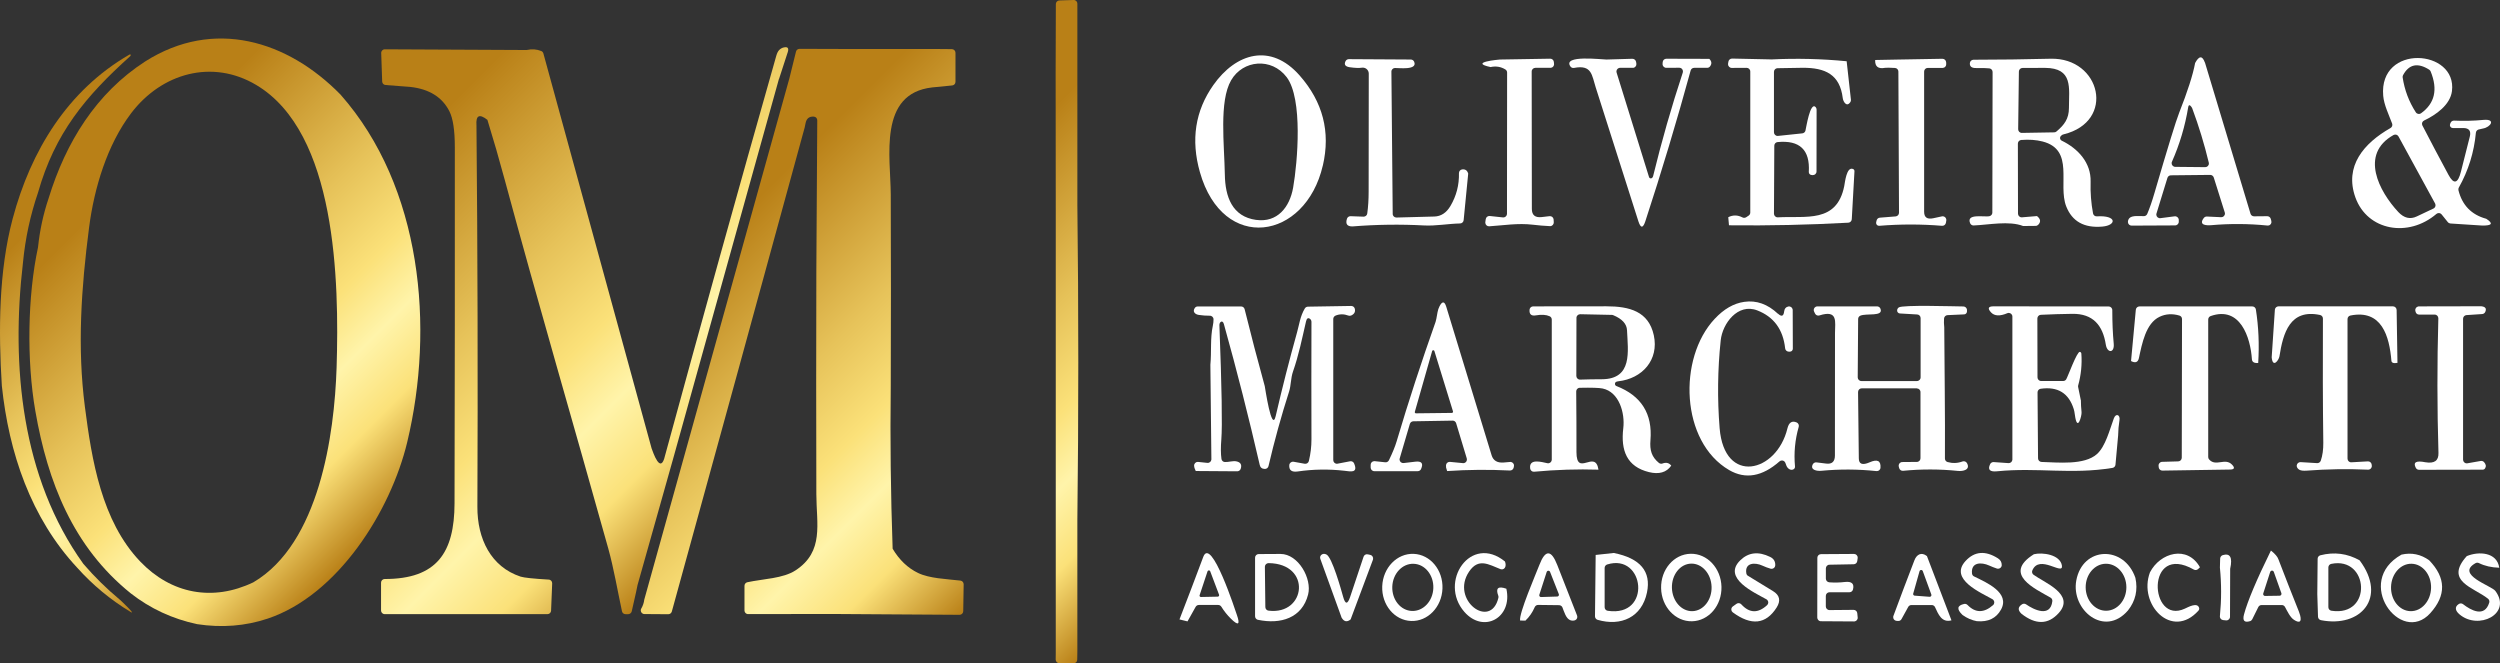 <?xml version="1.0" encoding="UTF-8"?> <svg xmlns="http://www.w3.org/2000/svg" xmlns:xlink="http://www.w3.org/1999/xlink" id="Camada_2" viewBox="0 0 596.32 158.23"><rect x="0" y="0" width="596.32" height="158.23" fill="#333333" stroke="none"/><defs><style>.cls-1{fill:url(#linear-gradient-2);}.cls-2{fill:#fff;}.cls-3{fill:url(#linear-gradient-5);}.cls-4{fill:url(#linear-gradient-3);}.cls-5{fill:url(#linear-gradient);}.cls-6{fill:url(#linear-gradient-4);}</style><linearGradient id="linear-gradient" x1="81.93" y1="21.24" x2="178.69" y2="118" gradientUnits="userSpaceOnUse"><stop offset="0" stop-color="#b98017"></stop><stop offset=".15" stop-color="#b98017"></stop><stop offset=".45" stop-color="#e6c259"></stop><stop offset=".61" stop-color="#fbe179"></stop><stop offset=".72" stop-color="#fff4aa"></stop><stop offset=".84" stop-color="#fbe179"></stop><stop offset="1" stop-color="#b98017"></stop></linearGradient><linearGradient id="linear-gradient-2" x1="10.84" y1="36.9" x2="95.4" y2="121.46" xlink:href="#linear-gradient"></linearGradient><linearGradient id="linear-gradient-3" x1="213.9" y1="38.59" x2="294.99" y2="119.68" xlink:href="#linear-gradient"></linearGradient><linearGradient id="linear-gradient-4" x1="156.66" y1="45.35" x2="243.6" y2="132.3" xlink:href="#linear-gradient"></linearGradient><linearGradient id="linear-gradient-5" x1="-4.08" y1="45.41" x2="64.03" y2="113.53" xlink:href="#linear-gradient"></linearGradient></defs><g id="Camada_1-2"><path class="cls-2" d="m315.53,39.48c-4.13,17.86-23.83,20.95-29.32,1.58-2.19-7.71-1.12-14.63,3.2-20.76,5.39-7.65,13.67-10.13,20.57-2.32,5.56,6.3,7.42,13.47,5.56,21.5Zm-15.89,12.97c4.99.69,7.98-2.96,8.81-7.7,1.07-6.11,2.35-21.2-1.54-26.34-3.6-4.74-10.44-4.14-13.26.75-2.89,5.01-1.61,15.35-1.49,22.49.08,5.25,1.72,10.02,7.49,10.81Z"></path><path class="cls-2" d="m525.94,14.91l10.87,36.07c.11.37.46.62.84.62l3.15-.03c.4,0,.75.27.85.66l.13.5c.12.47-.16.94-.63,1.05-.1.02-.2.03-.3.02-4.46-.45-8.92-.48-13.36-.09-1.05.09-3.19.08-1.82-1.72.17-.22.45-.35.73-.34l3.4.16c.48.02.89-.35.91-.83,0-.1,0-.2-.04-.3l-2.63-8.35c-.12-.36-.46-.61-.84-.61l-9.39.1c-.38,0-.71.26-.82.62l-2.61,8.49c-.14.46.12.94.58,1.08.12.04.24.05.37.03l3.39-.44c.48-.06.92.29.98.77,0,.03,0,.07,0,.1v.43c0,.48-.39.87-.87.87l-10.39.05c-.47,0-.86-.38-.87-.85,0-.01,0-.03,0-.04.01-.36.14-.67.38-.92.66-.68,2.51-.44,3.43-.45.34,0,.65-.2.79-.52.56-1.29,1.15-2.99,1.76-5.09,3.13-10.73,5.09-17.09,5.87-19.07,2-5.06,3.27-9.01,3.8-11.85.94-1.75,1.72-1.8,2.32-.12Zm-7.09,24.89l7.16.07c.48,0,.87-.38.87-.86,0-.07,0-.14-.02-.21-1.06-4.41-2.38-8.73-3.96-12.98-.1-.26-.78-1.3-.95-.27-.74,4.51-2.03,8.85-3.88,13.03-.2.43,0,.94.43,1.14.11.05.23.08.36.08Z"></path><path class="cls-2" d="m593.05,52.19c1.71,1.11,1.39,1.64-.97,1.61l-7.57-.49c-.24-.02-.47-.13-.63-.32l-1.48-1.84c-.3-.38-.84-.44-1.21-.15,0,0-.02.02-.03.02-6.68,5.73-16.46,4.04-19.33-3.92-2.69-7.5,2.04-12.96,8.37-16.56.37-.21.54-.66.39-1.06-.77-2.08-1.95-4.46-2.13-6.65-1.06-12.46,17.68-11.15,16.4-1.09-.43,3.29-3.8,5.65-6.65,7.01-.43.2-.62.71-.42,1.14,0,.01.01.03.02.04,2.04,3.95,4.12,7.88,6.23,11.79,1.26,2.33,2.24,2.08,2.96-.76.67-2.66,1.38-5.45,2.12-8.38.34-1.36-.19-2.04-1.58-2.04h-2.48c-.38,0-.69-.31-.69-.7,0-.09.02-.19.06-.28l.1-.26c.14-.33.48-.55.84-.53,2.33.11,4.66.06,6.99-.17,3.06-.29,1.75,1.75-.12,2.06-.35.06-.71.14-1.06.24-.33.11-.57.4-.61.76-.43,4.66-1.79,9.02-4.07,13.08-.11.19-.14.42-.09.63.89,3.58,3.1,5.85,6.62,6.81Zm-13.6-35.56c-2.75-1.75-4.84-1.32-6.25,1.29-.09.16-.12.35-.1.54.45,3.01,1.5,5.79,3.14,8.33.26.4.8.52,1.2.26.01,0,.02-.01.03-.02,3.29-2.35,4.07-5.67,2.31-9.99-.07-.17-.19-.31-.34-.41Zm-7.39,33.94c1.36,1.45,2.82,1.81,4.4,1.06l3.99-1.89c.44-.21.62-.73.41-1.16,0-.01-.01-.03-.02-.04l-8.73-15.99c-.23-.42-.75-.58-1.17-.35,0,0,0,0-.01,0-8.18,4.58-3.42,13.5,1.14,18.38Z"></path><path class="cls-2" d="m350.21,41.38l-1.09,11.14c-.04.43-.4.77-.84.78-2.84.06-5.77.62-8.54.48-5.73-.31-11.44-.23-17.15.23-1.26.01-1.7-.6-1.3-1.84.12-.37.47-.61.86-.6l3.09.11c.45.01.84-.31.89-.76.22-1.58.33-3.32.33-5.2.02-9.19.03-18.57.03-28.15,0-.8-.64-1.44-1.44-1.44-.07,0-.14,0-.21.02-.67.1-1.63.07-2.88-.11-1.07-.16-1.41-.63-1.02-1.43.14-.3.45-.49.78-.5l14.8.09c.35,0,.66.21.8.53.88,2.08-3.73,1.46-4.59,1.49-.47.01-.85.4-.84.88l.31,33.93c0,.48.4.86.88.86,0,0,.01,0,.02,0l9.04-.24c1.59-.05,2.86-.88,3.83-2.51,1.42-2.41,2.1-5.02,2.03-7.84,0-.45.32-.83.76-.89.75-.09,1.23.24,1.44.99Z"></path><path class="cls-2" d="m355.6,16.01c-5.45-1.16,2-1.8,2.17-1.81l11.99-.2c.45-.01.83.32.88.77l.04.46c.06.47-.28.89-.76.95-.03,0-.07,0-.1,0h-3.59c-.48,0-.88.39-.88.87h0l.04,32.79c0,1.47.78,2.11,2.33,1.94l1.9-.22c.48-.05.91.29.96.77,0,.02,0,.03,0,.05l.04.64c.02.48-.35.9-.83.92-.03,0-.05,0-.08,0-1.37-.06-2.73-.18-4.08-.34-3.58-.42-6.91.15-10.41.38-.48.03-.89-.33-.93-.81,0-.06,0-.12,0-.17l.1-.72c.06-.47.48-.8.95-.76l3.16.34c.48.05.91-.3.96-.79,0-.03,0-.05,0-.08l.03-33.68c0-.3-.15-.58-.41-.74-1.07-.66-2.24-.85-3.51-.58Z"></path><path class="cls-2" d="m383.18,14.2l6.18-.18c.44,0,.82.31.89.74l.07.43c.07.47-.26.92-.74.99-.04,0-.08,0-.12,0h-3.03c-.48,0-.87.4-.87.87,0,.09.01.17.04.25l7.74,24.94c.08.24.33.37.56.29.04-.01.08-.03.11-.06.16-.1.26-.25.3-.44,2.03-8.33,4.39-16.57,7.08-24.72.15-.45-.09-.95-.54-1.1-.09-.03-.18-.05-.28-.05l-3.12.02c-.48,0-.88-.39-.88-.88,0-.02,0-.04,0-.06l.03-.43c.04-.45.41-.8.87-.8l10.25.03c.59.6.64,1.2.16,1.81-.16.21-.41.33-.68.33h-3.09c-.4,0-.74.26-.84.63-3.31,12.08-6.91,24.07-10.81,35.97-.56,1.7-1.11,1.7-1.66,0-3.31-10.38-6.7-21.02-10.17-31.91-.94-2.92-.89-5.5-5.17-4.67-.34.07-.68-.07-.88-.36-1.94-2.83,7.61-1.62,8.6-1.64Z"></path><path class="cls-2" d="m422.44,14.18c6.12-.3,12.13-.15,18.04.43l1.02,9.19c.02.21-.03.41-.16.58-.87,1.27-1.69-.15-1.79-.97-.68-5.63-4.15-7.28-9.62-7.24-1.99.01-3.98.05-5.95.1-.47.01-.84.4-.84.87v14.41c0,.48.38.87.86.87.03,0,.06,0,.09,0l5.81-.61c.36-.04.66-.29.75-.64.17-.63,1.11-6.95,2.41-5.65.16.17.25.39.25.62l-.02,14.77c0,.48-.4.87-.88.86-.02,0-.05,0-.07,0l-.26-.03c-.37-.03-.65-.36-.63-.73.32-5.26-2.17-7.63-7.45-7.12-.44.04-.78.41-.78.86l-.08,16.22c0,.48.39.87.87.87.02,0,.04,0,.05,0,6.72-.38,14.05,1.45,15.84-7.44.17-.84.55-4.78,2.12-4.08.21.09.34.31.32.55l-.64,11.43c-.03.44-.38.79-.83.82-9.46.52-18.95.73-28.46.62l-.17-1.93c1.12-.56,2.24-.54,3.38.05.28.15.62.13.89-.04l.59-.39c.24-.16.39-.43.39-.72V17.05c0-.48-.39-.87-.87-.87,0,0,0,0,0,0l-3.55.02c-.48,0-.88-.39-.88-.87,0-.04,0-.09,0-.13l.08-.48c.06-.43.44-.75.88-.75l9.29.2Z"></path><path class="cls-2" d="m447.31,14.31l5.14-.1,10.87-.19c.47,0,.86.36.89.83l.02.45c.02.47-.34.88-.82.9-.02,0-.04,0-.05,0h-3.53c-.48,0-.87.38-.87.86v33.45c0,1.34.72,1.85,2.15,1.55l2.1-.45c.47-.1.93.2,1.03.67.02.1.03.2.01.31l-.09.53c-.06.45-.47.78-.93.74-4.99-.41-9.97-.41-14.97,0-.38.03-.72-.25-.75-.63,0-.07,0-.14.01-.21l.1-.42c.08-.37.39-.65.77-.68l3.78-.3c.45-.04.8-.42.8-.87l-.15-33.68c0-.46-.36-.84-.82-.86-1.27-.08-2.06-.08-2.38-.03-1.62.31-2.4-.31-2.34-1.85Z"></path><path class="cls-2" d="m485.89,51.55c.86.68.95,1.37.29,2.06-.16.17-.38.27-.62.27l-2.99.03c-3.35-1.3-8.18-.28-11.8-.13-.36.02-.7-.2-.84-.54-1.02-2.45,3.54-1.36,4.67-1.69.37-.11.63-.45.63-.83l.06-33.55c0-.44-.34-.82-.78-.86-.76-.08-1.82-.1-3.17-.08-1.05.02-1.54-.38-1.47-1.19.04-.44.41-.78.86-.79,6.15,0,12.28-.09,18.4-.24,11.96-.3,15.62,14.97,3.09,18.04-.29.07-.52.22-.7.45-.23.3-.18.74.13.97.04.03.08.06.12.08,3.9,1.89,7.03,5.26,6.9,9.82-.08,2.57.12,5.08.58,7.54.08.43.47.73.9.7,4.86-.3,4.75,2.14,1.32,2.44-4.34.38-7.21-1.23-8.62-4.82-2.05-5.25,2.08-13.49-5.65-15.48-1.53-.39-3.23-.51-5.09-.36-.45.04-.79.42-.79.87l.03,16.71c0,.48.39.87.87.87.02,0,.05,0,.07,0l3.6-.3Zm-3.61-19.85l7.7-.13c.2,0,.4-.07.55-.21,1.83-1.55,2.97-3,2.97-5.61,0-4.8,1.05-9.52-5.71-9.56-1.83-.01-3.62,0-5.37.02-.47,0-.86.39-.86.86l-.17,13.76c0,.48.38.87.86.88,0,0,.02,0,.03,0Z"></path><path class="cls-2" d="m424.11,74.83c.84.78,1.33.6,1.46-.54.08-.67.41-1.06.99-1.18.47-.1.93.2,1.03.67.01.06.02.12.02.18l.03,9.22c0,.38-.3.7-.69.7,0,0,0,0,0,0h-.28c-.44-.01-.82-.34-.86-.78-.49-4.51-2.7-7.53-6.65-9.06-4.63-1.79-8.3,3.12-8.72,7.14-.74,6.98-.82,13.96-.26,20.95,1.11,13.65,13.6,10.65,16.17.07.35-1.43,1.08-1.91,2.2-1.44.4.17.61.62.5,1.04-.89,3.1-1.19,6.26-.89,9.47.02.27-.11.54-.35.67-.68.38-1.42-.17-1.69-.84-.09-.23-.17-.47-.26-.7-.17-.45-.67-.68-1.12-.51-.1.04-.19.09-.27.16-4.13,3.64-8.13,4.33-12.01,2.08-11.61-6.75-12.26-26.68-3.47-36.06,2.2-2.36,4.55-3.71,7.06-4.07,2.9-.42,5.58.53,8.05,2.85Z"></path><path class="cls-2" d="m345.18,112.35l-.25-.83c-.02-.18-.03-.36-.02-.54.03-.48.45-.84.92-.81,0,0,.02,0,.02,0l3.11.3c.47.05.89-.3.94-.77.01-.11,0-.23-.03-.34l-2.54-8.41c-.11-.37-.45-.63-.84-.62l-9.38.16c-.38.01-.71.26-.82.63l-2.42,8.22c-.14.46.12.94.58,1.08.12.03.24.04.36.03.96-.12,1.89-.23,2.79-.33,1.51-.17,1.96.41,1.36,1.76-.14.31-.45.51-.79.51h-10.36c-.48,0-.87-.39-.87-.87v-.65c0-.48.38-.87.86-.87.03,0,.06,0,.09,0l2.54.27c.37.04.71-.16.87-.49.86-1.78,1.47-3.27,1.83-4.48,2.85-9.6,5.96-19.11,9.3-28.53.1-.29.26-1.05.46-2.28.09-.52.25-1,.49-1.46.65-1.24,1.19-1.19,1.6.16l10.81,35.4c.39,1.28,1.36,1.86,2.89,1.73l1.52-.13c.48-.04.9.32.93.8,0,.09,0,.17-.02.26l-.06.3c-.1.41-.47.7-.89.68-5-.25-9.99-.21-14.97.13Zm-7.7-14.11c-.04.15.04.3.19.34.03,0,.05.01.08.01l8.56-.1c.15,0,.28-.12.28-.28,0-.03,0-.05-.01-.08l-4.44-14.4c-.05-.15-.21-.22-.35-.18-.09.03-.15.1-.18.18l-4.13,14.49Z"></path><path class="cls-2" d="m285.21,112.32c-.24-.45-.36-.86-.38-1.23-.02-.48.35-.89.83-.91.04,0,.08,0,.13,0l2.2.23c.48.05.91-.3.96-.79,0-.03,0-.06,0-.09l-.24-22.51c.3-3.14-.07-6.32.59-9.35.11-.49.16-1,.16-1.51,0-.47-.4-.86-.88-.85h0c-.9,0-1.78-.06-2.63-.19-.92-.14-1.56-.79-.95-1.66.16-.23.42-.36.7-.36h10.34c.4,0,.75.27.84.66,1.52,6.14,3.12,12.26,4.8,18.34.07.26,1.65,11.3,2.61,7.14,1.55-6.7,3.25-13.36,5.1-19.99.5-1.75.72-3.8,1.85-5.68.15-.25.43-.41.73-.42l10.33-.17c.4,0,.75.26.85.63.2.74-.08,1.29-.84,1.64-.21.1-.45.11-.67.03-1.07-.4-2.09-.4-3.07,0-.33.14-.55.46-.55.81v33.66c0,.48.39.87.87.87.05,0,.11,0,.16-.02l2.98-.57c.4-.08.81.13.96.51,1.04,2.42-.92,1.9-2.34,1.75-3.71-.42-7.41-.37-11.1.17-1.44.21-2.11-.29-2.02-1.52.04-.48.46-.84.94-.8.03,0,.05,0,.08,0l2.65.48c.45.08.89-.2,1-.65.42-1.74.62-3.45.62-5.15-.03-9.36-.03-18.72,0-28.07,0-.31-.17-.59-.43-.75-.42-.25-.71-.02-.87.69-.93,4.03-1.74,8.05-3.11,11.96-.54,1.55-.45,3.26-.92,4.73-1.88,5.87-3.52,11.81-4.92,17.81-.09.39-.45.67-.86.67-.68-.01-1.09-.33-1.23-.96-2.59-11.27-5.44-22.47-8.55-33.6-.3-1.09-1.09-.51-1.07.25.57,14.93.72,24.02.46,27.27-.15,1.88-.14,3.42.03,4.64.05.41.39.73.81.75.91.04,1.91-.33,2.71-.17,1.05.21,1.4.8,1.07,1.79-.12.35-.45.59-.83.59l-9.9-.07Z"></path><path class="cls-2" d="m398.63,111.08c-1.13,1.61-2.9,2.12-5.31,1.53-5.27-1.3-6.76-5.14-6.12-10.48.43-3.6-.98-8.63-4.93-9.46-.79-.17-2.61-.23-5.45-.17-.48,0-.86.4-.85.88.05,4.85.07,9.67.06,14.44,0,6.11,4.5-.76,5.25,4.21-4.95-.16-10.07,0-15.35.49-.46.05-.87-.28-.94-.75-.36-2.52,2.75-1.56,4.11-1.28.47.1.93-.21,1.02-.68.01-.06.02-.12.02-.17v-33.41c0-.34-.19-.65-.5-.79-.83-.38-1.92-.45-3.27-.22-1.11.2-1.62-.25-1.53-1.35.04-.45.42-.79.87-.79,5.81,0,11.63-.01,17.45-.02,5.54,0,10.08,1.22,11.32,6.91,1.27,5.85-2.74,10.35-8.49,10.98-.57.06-.83.29-.77.7.03.2.16.37.36.44,5.92,2.31,8.62,6.61,8.1,12.91-.2,2.41.29,4,2.02,5.42.24.19.57.25.86.14.86-.33,1.55-.16,2.07.5Zm-13.84-35.9c-.1-.05-.2-.07-.31-.07l-7.56-.16c-.48,0-.88.37-.89.85,0,0,0,.01,0,.02l-.03,13.85c0,.48.39.88.87.88,0,0,.02,0,.03,0,1.72-.06,3.44-.09,5.17-.09,7.41-.02,6.24-6.67,6.02-11.67-.06-1.52-1.16-2.73-3.29-3.61Z"></path><path class="cls-2" d="m457.23,92.63h-13.16c-.48,0-.87.39-.87.87,0,0,0,0,0,0l.18,15.85c.01,1.36.87,1.67,2.57.93,1.85-.82,2.72-.39,2.6,1.29-.03.47-.44.83-.92.8-.01,0-.02,0-.03,0-4.41-.47-8.81-.49-13.19-.07-.96.09-2.68-.16-2.03-1.51.16-.34.52-.54.89-.5l2.34.29c1.37.17,2.06-.47,2.07-1.9.02-9.76.02-19.5.02-29.24,0-2.66.8-5.63-3.72-4.2-.4.13-.84-.05-1.03-.43l-.23-.47c-.22-.42-.05-.94.37-1.16.12-.06.26-.1.4-.1h14.24c.36,0,.68.22.81.55.79,1.99-3.39,1.02-4.82,1.68-.3.14-.5.44-.5.78l-.1,13.93c0,.48.39.87.88.87h13.25c.48,0,.87-.39.87-.87v-14.15c0-.46-.36-.84-.82-.86l-4.13-.24c-.38-.02-.67-.35-.65-.73.01-.28.14-.51.38-.7.83-.67,13.42-.25,15.41-.24.48,0,.87.38.87.86,0,.01,0,.02,0,.04v.32c-.02.36-.31.66-.67.67l-3.97.18c-.44.02-.8.37-.83.82-.05.7-.03,1.4.05,2.09.04,8.53.23,21.25.16,31.29,0,.4.26.74.63.84,1.19.34,2.38.3,3.57-.14.41-.14.86.03,1.06.4.89,1.61-.97,1.98-2.14,1.86-4.35-.45-8.72-.46-13.1-.03-.43.04-.82-.23-.93-.64l-.1-.36c-.12-.46.15-.93.61-1.06.07-.02.15-.03.22-.03l3.49-.03c.48,0,.86-.39.86-.87v-15.79c0-.48-.39-.87-.87-.87Z"></path><path class="cls-2" d="m496.35,95.45c0,.94.06,1.9.16,2.88.09.74-1.02,5.04-1.6.58-.07-.56-.16-1-.26-1.32-1.19-3.82-3.82-5.44-7.89-4.86-.43.06-.75.43-.75.86l.12,15.74c0,.47.38.85.85.86,3.87.1,10.16.83,13.2-1.88,2.03-1.82,3.01-5.72,4.02-8.49.5-1.36,1.56-.87,1.36.37-.2,1.23-.31,2.47-.33,3.73l-.63,6.92c-.03.39-.33.71-.72.77-9.91,1.62-17.86-.16-27.56.81-1.7.17-2.24-.39-1.62-1.7.15-.32.49-.52.84-.5l3.54.25c.48.03.89-.33.93-.81,0-.02,0-.04,0-.06v-34.09c0-.48-.39-.87-.87-.87-.12,0-.23.02-.34.07-1.76.75-3.05.69-3.87-.18-.9-.98-.69-1.47.64-1.46l27.4.03c.48,0,.87.39.87.87,0,2.99.12,5.65.34,7.98.23,2.35-1.55,2.32-1.88.28-.72-4.66-3.08-7.43-7.97-7.37-2.51.03-5.02.11-7.53.23-.46.02-.83.41-.83.87l.03,14.05c0,.48.38.87.86.87h5.25c.31.01.59-.15.75-.42.4-.67,2.58-6.7,3.25-6.53.19.04.33.2.35.4.19,2.59-.07,5.13-.76,7.62-.03.13-.04.27,0,.4l.63,3.09Z"></path><path class="cls-2" d="m538.62,86.59c-.94.06-1.44-.24-1.48-.92-.34-5.19-2.8-12.77-9.84-10.28-.35.12-.58.45-.58.83v32.79c0,.21.07.42.21.57,1.6,1.84,3.82-.49,5.47,1.25.74.76.57,1.16-.49,1.17l-16.12.25c-.46.01-.84-.34-.88-.8l-.03-.36c-.04-.47.32-.89.8-.93.02,0,.03,0,.05,0l3.83-.11c.47-.01.85-.4.85-.87l.06-33.08c0-.39-.25-.73-.62-.83-1.69-.5-3.27-.41-4.73.29-3.29,1.55-4.19,6.4-4.93,9.85-.23,1.01-.85,1.25-1.88.71l1.14-12.24c.04-.45.42-.79.87-.79h26.91c.43,0,.8.31.86.74.64,4.11.83,8.36.55,12.77Z"></path><path class="cls-2" d="m571.88,86.55c-.93.17-1.42,0-1.46-.49-.49-5.85-2.29-12.31-9.78-10.8-.4.08-.7.44-.69.85v33.29c0,.48.38.87.86.87.02,0,.04,0,.05,0l3.94-.22c.46-.03.86.31.91.77l.03.26c.05.48-.3.9-.77.95-.05,0-.09,0-.14,0-4.87-.22-9.73-.14-14.58.23-.8.06-1.39,0-1.75-.19-.32-.17-.53-.41-.63-.72-.14-.46.12-.94.58-1.08.1-.03.2-.04.31-.04l3.94.24c.39.02.74-.22.87-.59.42-1.22.62-2.65.6-4.29-.12-9.27-.14-19.14-.09-29.61,0-.41-.28-.76-.69-.85-7.17-1.51-8.81,4.29-9.68,9.87-.14.9-1.6,2.9-1.85.23l.76-11.35c.03-.45.41-.81.87-.81h27.3c.47,0,.86.39.87.86l.2,12.6Z"></path><path class="cls-2" d="m591.91,73.06c.95.12,1.25.56.89,1.35-.13.29-.42.48-.74.5l-3.74.25c-.45.03-.81.41-.81.87v33.62c0,.48.39.87.87.87.05,0,.1,0,.15-.01l3.2-.56c.29-.05.59.06.79.28.46.52.54,1.01.24,1.48-.12.2-.34.32-.58.32l-15.17.03c-.33,0-.62-.18-.77-.46-.71-1.34.06-1.79,2.28-1.34,2.14.36,3.18-.37,3.12-2.21-.32-10.71-.33-21.42-.03-32.12,0-.48-.37-.88-.85-.89,0,0-.01,0-.02,0h-3.72c-.41,0-.76-.28-.84-.68l-.05-.22c-.11-.47.19-.93.67-1.04.06-.01.12-.02.19-.02l14.91-.03Z"></path><path class="cls-2" d="m541.67,131.31c1.01.8,1.61,1.52,1.81,2.14,1.59,4.16,3.22,8.31,4.88,12.45.33.83,1.16,3.44-1.18,1.95-.93-.6-1.62-2.12-2.15-3.08-.15-.28-.44-.45-.76-.45h-4.82c-.33,0-.63.18-.78.48l-1.45,2.92c-.11.21-.29.37-.52.44-1.36.42-1.84-.11-1.44-1.61.85-3.17,2.99-8.25,6.42-15.23Zm-1.82,10.24c-.08.24.05.5.29.58.05.02.1.03.15.02l3.46-.05c.25,0,.46-.21.45-.47,0-.05-.01-.1-.03-.15l-1.8-5.06c-.08-.24-.34-.37-.58-.29-.14.05-.25.16-.29.31l-1.65,5.11Z"></path><path class="cls-2" d="m283.26,148.22l-1.92-.47c1.92-4.96,3.81-9.93,5.67-14.91,1.89-5.08,7.74,13.05,8.02,13.83.83,2.36.35,2.66-1.43.9-.87-.86-1.63-1.81-2.28-2.86-.16-.25-.44-.41-.74-.41h-4.62c-.31,0-.6.17-.76.44l-1.94,3.47Zm2.88-6.27c-.06.18.03.37.21.43.04.01.08.02.11.02l4-.08c.19,0,.34-.16.34-.34,0-.04,0-.08-.02-.12l-2.11-5.59c-.07-.17-.26-.26-.44-.19-.09.04-.16.11-.2.2l-1.88,5.67Z"></path><path class="cls-2" d="m358.98,133.96c.17.42.2.83.09,1.22-.13.46-.61.74-1.07.61-.03,0-.05-.02-.08-.03-2.85-1.12-5.25-2.74-7.5.58-4.55,6.74,5.16,13.98,6.99,6.25.04-.17.03-.35-.03-.5-.68-1.81-.03-2.36,1.93-1.66,1.54,6.92-5.43,10.77-10.02,5.52-6.25-7.14,1.52-18.69,9.71-12Z"></path><path class="cls-2" d="m363.86,148.04l-1.27-.03c-.34-1.62,3.78-11.14,4.61-13.3,1.4-3.64,2.81-3.62,4.24.03,1.58,4.05,3.16,8.08,4.74,12.09.17.45-.05.95-.49,1.12-.03.01-.06.02-.1.03-.32.09-.65.08-.99-.03-1.07-.36-1.52-2.08-1.91-3.05-.13-.33-.45-.54-.8-.55l-5-.06c-.35,0-.67.2-.81.52-.55,1.27-1.29,2.34-2.22,3.22Zm3.32-6.19c-.08.22.04.46.26.54.05.02.1.02.15.02l3.85-.12c.23,0,.42-.2.41-.44,0-.05-.01-.1-.03-.14l-2.09-5.31c-.09-.22-.34-.32-.55-.24-.12.05-.21.14-.25.26l-1.75,5.42Z"></path><path class="cls-2" d="m596.14,135.42c-1.84-.05-3.46-.42-4.85-1.11-.26-.13-.56-.12-.81.02-4.86,2.73,3.8,5.37,4.73,6.62,4.07,5.46-4.06,9.48-8.59,5.56-.9-.77-1.25-1.74-.11-2.45.31-.19.7-.17.99.05,1.87,1.46,5.13,3.27,6.25-.36.1-.34,0-.7-.28-.93-3.35-2.7-10.5-4.15-5.08-10.17,2.82-1.19,7.22-.98,7.75,2.77Z"></path><path class="cls-2" d="m300.06,147.85c-.4-.09-.69-.44-.69-.85v-13.97c-.01-.47.37-.86.84-.87h0c1.71-.02,3.45-.03,5.23-.03,4.26,0,7.55,5.92,6.58,9.68-1.43,5.62-6.56,7.17-11.97,6.03Zm2.53-2.19c8.96,1.11,10.35-11.24,0-11.34-.48,0-.87.38-.88.85,0,0,0,.02,0,.03l.11,9.61c0,.43.33.8.76.85Z"></path><path class="cls-2" d="m322.16,147.75c-.85.69-1.56.56-2.14-.4l-5.09-14.06c-.15-.41.03-.86.41-1.06.32-.17.67-.16,1.07.04,1.34.68,3.47,8.3,3.97,10.09.5,1.83,1.06,1.84,1.66.04l3.21-9.61c.14-.42.58-.67,1.02-.56l.59.13c.47.11.76.58.65,1.05,0,.04-.02.07-.03.11l-5.32,14.23Z"></path><path class="cls-2" d="m336.58,148.12c-3.97-.15-7.05-3.86-6.88-8.28h0c.17-4.42,3.53-7.88,7.49-7.73,3.97.15,7.05,3.86,6.88,8.28h0c-.17,4.42-3.52,7.88-7.49,7.73Zm.21-2.39c2.7.1,4.99-2.34,5.1-5.45.11-3.11-1.99-5.71-4.69-5.8-2.7-.1-4.99,2.34-5.1,5.45-.11,3.11,1.99,5.71,4.69,5.8Z"></path><path class="cls-2" d="m384.93,131.9c6.32,1.26,8.96,4.4,7.92,9.42-1.22,5.92-6.2,8.14-11.77,6.53-.37-.11-.63-.45-.63-.84l.16-14.64,4.32-.47Zm-1.44,13.79c10.6,1.6,8.8-13.84-.13-11.05-.36.11-.61.45-.61.83v9.36c0,.43.31.8.74.86Z"></path><path class="cls-2" d="m403.6,148.19c-3.98.09-7.28-3.44-7.38-7.89h0c-.1-4.45,3.04-8.12,7.02-8.21h0c3.98-.09,7.28,3.44,7.38,7.89s-3.04,8.12-7.02,8.21h0Zm.09-2.41c2.61-.07,4.66-2.67,4.57-5.8h0c-.09-3.13-2.28-5.61-4.89-5.54h0c-2.61.07-4.66,2.67-4.57,5.8h0c.09,3.13,2.28,5.61,4.89,5.54h0Z"></path><path class="cls-2" d="m416.95,137.35l5.97,3.65c1.6.98,1.89,2.28.86,3.91-2.55,4.02-6.04,4.41-10.47,1.15-.38-.29-.46-.83-.18-1.22.05-.07.11-.13.19-.18l.88-.63c.35-.26.85-.21,1.15.12,1.94,2.13,3.99,2.19,6.16.19.35-.33.37-.88.04-1.23-.06-.06-.13-.12-.21-.16-2.74-1.55-10.61-5.02-6.25-9.29,1.96-1.92,4.34-2.19,7.14-.82.85.41,1.26,1.08,1.22,2.01-.02.48-.42.85-.9.83-.07,0-.14-.01-.21-.03-.66-.19-1.3-.43-1.93-.72-1.76-.83-4.29-.76-3.86,1.83.04.25.19.47.4.6Z"></path><path class="cls-2" d="m436.32,138.9c1.25.09,2.5.07,3.74-.08,1.63-.19,2.28.41,1.93,1.79-.1.39-.44.66-.84.66h-4.77c-.48,0-.87.39-.87.87v2.51c0,.48.39.87.87.87,0,0,0,0,0,0l5.76-.05c.45,0,.83.34.87.79l.1,1.02c.05.48-.3.9-.78.95-.03,0-.06,0-.09,0l-7.91-.05c-.47,0-.86-.39-.86-.87l.02-14.27c0-.48.39-.86.87-.86l7.88-.05c.48,0,.87.39.87.87,0,.04,0,.07,0,.11l-.1.72c-.06.43-.41.75-.84.76l-5.8.11c-.47,0-.85.4-.85.88v2.46c.01.45.36.82.82.86Z"></path><path class="cls-2" d="m459.62,132.62l5.86,15.35c-2.35.64-3.15-1.51-3.92-3.15-.14-.31-.45-.5-.79-.5h-4.84c-.32,0-.61.17-.76.44l-1.61,2.92c-.17.31-.5.48-.85.44l-.36-.03c-.48-.05-.82-.48-.77-.96,0-.07.02-.14.05-.21,1.64-4.44,3.31-8.86,5.01-13.27.54-1.41,1.67-2.04,2.97-1.02Zm-3.27,8.95c-.06.22.07.44.29.5.02,0,.05.01.07.01l3.55.27c.22.02.42-.15.44-.37,0-.06,0-.12-.02-.17l-2.04-5.58c-.07-.21-.3-.33-.52-.26-.13.04-.23.15-.26.28l-1.5,5.32Z"></path><path class="cls-2" d="m471.56,148.18c-1.26-.24-2.4-.74-3.44-1.49-1.44-1.38-1.31-2.26.38-2.63.29-.07.6.03.81.24,1.88,1.94,3.91,1.95,6.09.04.36-.32.39-.87.08-1.23-.06-.07-.14-.13-.22-.18-2.71-1.55-10.42-4.77-6.43-9.11,2.14-2.33,4.72-2.55,7.74-.64.61.39.91.93.9,1.62,0,.48-.4.86-.88.86-.09,0-.18-.02-.26-.04-.64-.21-1.26-.46-1.86-.73-1.86-.84-4.39-.83-4.09,1.91.03.3.21.56.48.69,3.01,1.47,8.66,3.89,6.44,7.91-1.14,2.07-3.05,3-5.73,2.77Z"></path><path class="cls-2" d="m482.18,146.4c-.92-.87-.87-1.62.15-2.27.29-.18.67-.17.96.03,1.79,1.26,5.79,3.23,6.25-.76.04-.34-.13-.68-.43-.85-3.61-2.09-11.55-5.59-3.97-10.35,2.02-.5,6.28.06,6.69,2.73.36,2.47-5.39-2.85-7.06,1.13-.16.36-.04.79.28,1.03,2.58,1.9,10.06,4.69,5.99,9.16-2.51,2.76-5.46,2.81-8.87.15Z"></path><path class="cls-2" d="m509.35,137.83c.63,2.91.03,5.51-1.77,7.78-5.63,6.53-13.61-.15-12.33-7.14,1.49-8.15,11.39-8.5,14.1-.64Zm-6.97,7.85c2.68-.02,4.84-2.54,4.82-5.64h0c-.02-3.09-2.21-5.59-4.89-5.57-2.68.02-4.84,2.54-4.82,5.64h0c.02,3.09,2.21,5.59,4.89,5.57Z"></path><path class="cls-2" d="m524.75,135.31l-.42.41c-.28.27-.7.33-1.04.14-11.57-6.58-10.67,13.3-2.15,9.32.81-.37,2.93-1.57,3.4-.23.08.24.03.5-.14.69-6.31,7.06-14.44-1.44-11.58-9.11,2.43-4.73,8.94-6.56,11.93-1.22Z"></path><path class="cls-2" d="m531.96,135.62l-.04,11.5c0,.48-.39.87-.87.86-.03,0-.06,0-.08,0l-.69-.07c-.47-.05-.82-.47-.77-.95.38-3.86.38-7.72,0-11.56l.06-2.18c.02-.37.27-.7.63-.81,1.75-.52,2.35.55,1.77,3.21Z"></path><path class="cls-2" d="m562.86,133.69c6.62,8.88.23,16.1-9.25,14.24-.4-.08-.69-.42-.7-.83l-.17-5.4.08-8.42c0-.39.27-.73.65-.83,3.31-.85,6.44-.44,9.39,1.22Zm-6.74,11.99c9.89,1.49,8.94-13.05-.05-11.18-.4.08-.69.44-.69.85v9.48c0,.43.31.79.74.85Z"></path><path class="cls-2" d="m579.45,133.67c4,4.15,4.08,8.35.23,12.6-7.03,7.77-18.36-7.55-6.85-13.98,2.4-.54,4.61-.08,6.62,1.37Zm-4.49,12.11c2.64.07,4.84-2.41,4.92-5.53h0c.08-3.12-1.99-5.71-4.63-5.78h0c-2.64-.07-4.84,2.41-4.92,5.53-.08,3.12,1.99,5.71,4.63,5.78h0Z"></path><path class="cls-5" d="m185.83,18.8l2.07-6.36c.32-1-.03-1.36-1.04-1.1-.36.09-.7.29-1.01.6-.28.29-.5.74-.68,1.35-9.02,31.76-17.87,63.57-26.55,95.42-1.06,4.67-2.86-.89-3.19-1.74l-25.82-94.23c-.07-.26-.26-.47-.51-.57-1.05-.43-2.22-.52-3.49-.24l-33.8-.17s-.02,0-.04,0c-.48.01-.86.41-.84.89l.23,6.8c.02.44.36.8.8.83l5.89.45c4.53.5,7.65,2.45,9.35,5.83.86,1.7,1.29,4.55,1.29,8.57.02,28.31,0,56.62-.07,84.93-.03,11.73-4.19,18.06-16.66,18.05-.48,0-.87.39-.87.87v6.64c0,.48.39.87.87.87h38.83c.46,0,.85-.37.86-.83l.26-6.51c.02-.47-.34-.88-.82-.9-3.66-.21-5.9-.45-6.72-.71-7.04-2.32-10.34-8.99-10.3-16.66.13-30.33.06-60.66-.22-90.99-.18-2.38.69-2.81,2.61-1.3,1.45,4.69,2.81,9.41,4.09,14.15,7.95,29.45,16.55,58.73,24.74,88.1,1.33,4.79,2.2,10,3.27,14.97.08.41.45.7.87.69h.63c.4-.02.74-.3.83-.69l1.02-4.52.36-1.74,8.69-30.84,25.04-89.9Z"></path><path class="cls-1" d="m81.24,22.58c-12.66-12.94-30.24-18.29-46.58-7.94-11.74,7.57-18.97,19.34-23.05,32.61-1.29,3.82-2.13,7.72-2.54,11.73-2.5,11.59-2.74,27.01-.64,39.06,2.94,16.93,9,32.42,22.76,43.49,4.66,3.64,9.94,6.09,15.84,7.35,5.88.9,11.5.46,16.84-1.33,16.78-5.62,29.34-25.7,33.27-42.11,6.53-27.3,3.53-60.82-15.9-82.86Zm-.95,65.06c-.52,16.1-4.14,42.01-19.86,51.26-9.69,4.64-19.6,2.77-26.99-4.97-9.22-9.66-11.55-24.19-13.19-36.89-1.84-14.21-.88-28.3,1.01-42.87,1.22-9.31,4.28-19.61,10.04-27.19,7.26-9.54,19.33-12.95,29.81-6.72,19.15,11.37,19.81,46.73,19.18,67.38Z"></path><path class="cls-4" d="m256.98,48.76V.87s0-.02,0-.03c-.01-.48-.41-.86-.89-.84l-3.4.11c-.47.01-.84.39-.84.86l-.05,16.35.03,32.53v105.97l-.02,1.5h0c0,.48.38.87.86.88l3.4.03c.48,0,.87-.38.88-.86l.03-1.99v-31.27c.3-25.12.3-50.24,0-75.35Z"></path><path class="cls-6" d="m229.09,138.49c-3.34-.39-7.36-.5-10.11-1.82-2.46-1.19-4.48-3.12-6.06-5.78-.46-12.98-.61-25.94-.45-38.9.06-15.19.06-30.39,0-45.58-.03-8.91-3.07-24.1,9.89-25.56,1.59-.17,3.18-.33,4.76-.47.45-.04.79-.41.79-.86v-6.93c0-.48-.38-.86-.86-.87l-4.57-.04h-22.37l-9.4-.03c-.4,0-.75.27-.84.66l-1.57,6.35-34.62,124.36c-.09.76-.33,1.48-.72,2.14-.08.13-.12.28-.12.43,0,.48.38.88.87.88l5.7.04c.39,0,.73-.26.84-.64,10.61-38.49,21.18-76.99,31.7-115.5.01-.05.08-.37.2-.98.22-1.13.88-1.66,1.99-1.57.45.03.8.41.8.87l-.22,35.94c-.05,17.74-.05,35.48,0,53.23.02,7.13,1.89,13.69-4.95,18.18-2.98,1.96-7.7,2.02-11.51,2.84-.4.09-.68.44-.68.85v5.9s0,0,0,0c0,.47.39.86.87.85l19.93-.03,30.51.2c.47,0,.86-.38.87-.86l.1-6.42c0-.45-.33-.83-.76-.88Z"></path><path class="cls-3" d="m28.54,143.01c-3.12-2.59-6-5.43-8.65-8.5C5.11,113.93,2.6,87.27,5.48,62.64c.54-5.7,1.74-11.27,3.59-16.7,4.02-14.16,11.29-22.92,21.98-32.53.07-.06.12-.15.12-.24.01-.22-.11-.26-.36-.11C16.16,21.54,7.35,35.9,3.02,52.17-.3,64.62-.39,78.89.44,92.03c1.68,15.94,6.88,31.47,17.97,43.38,3.71,4.14,7.94,7.65,12.7,10.53,1.58.96-2.28-2.7-2.56-2.93Z"></path></g></svg> 